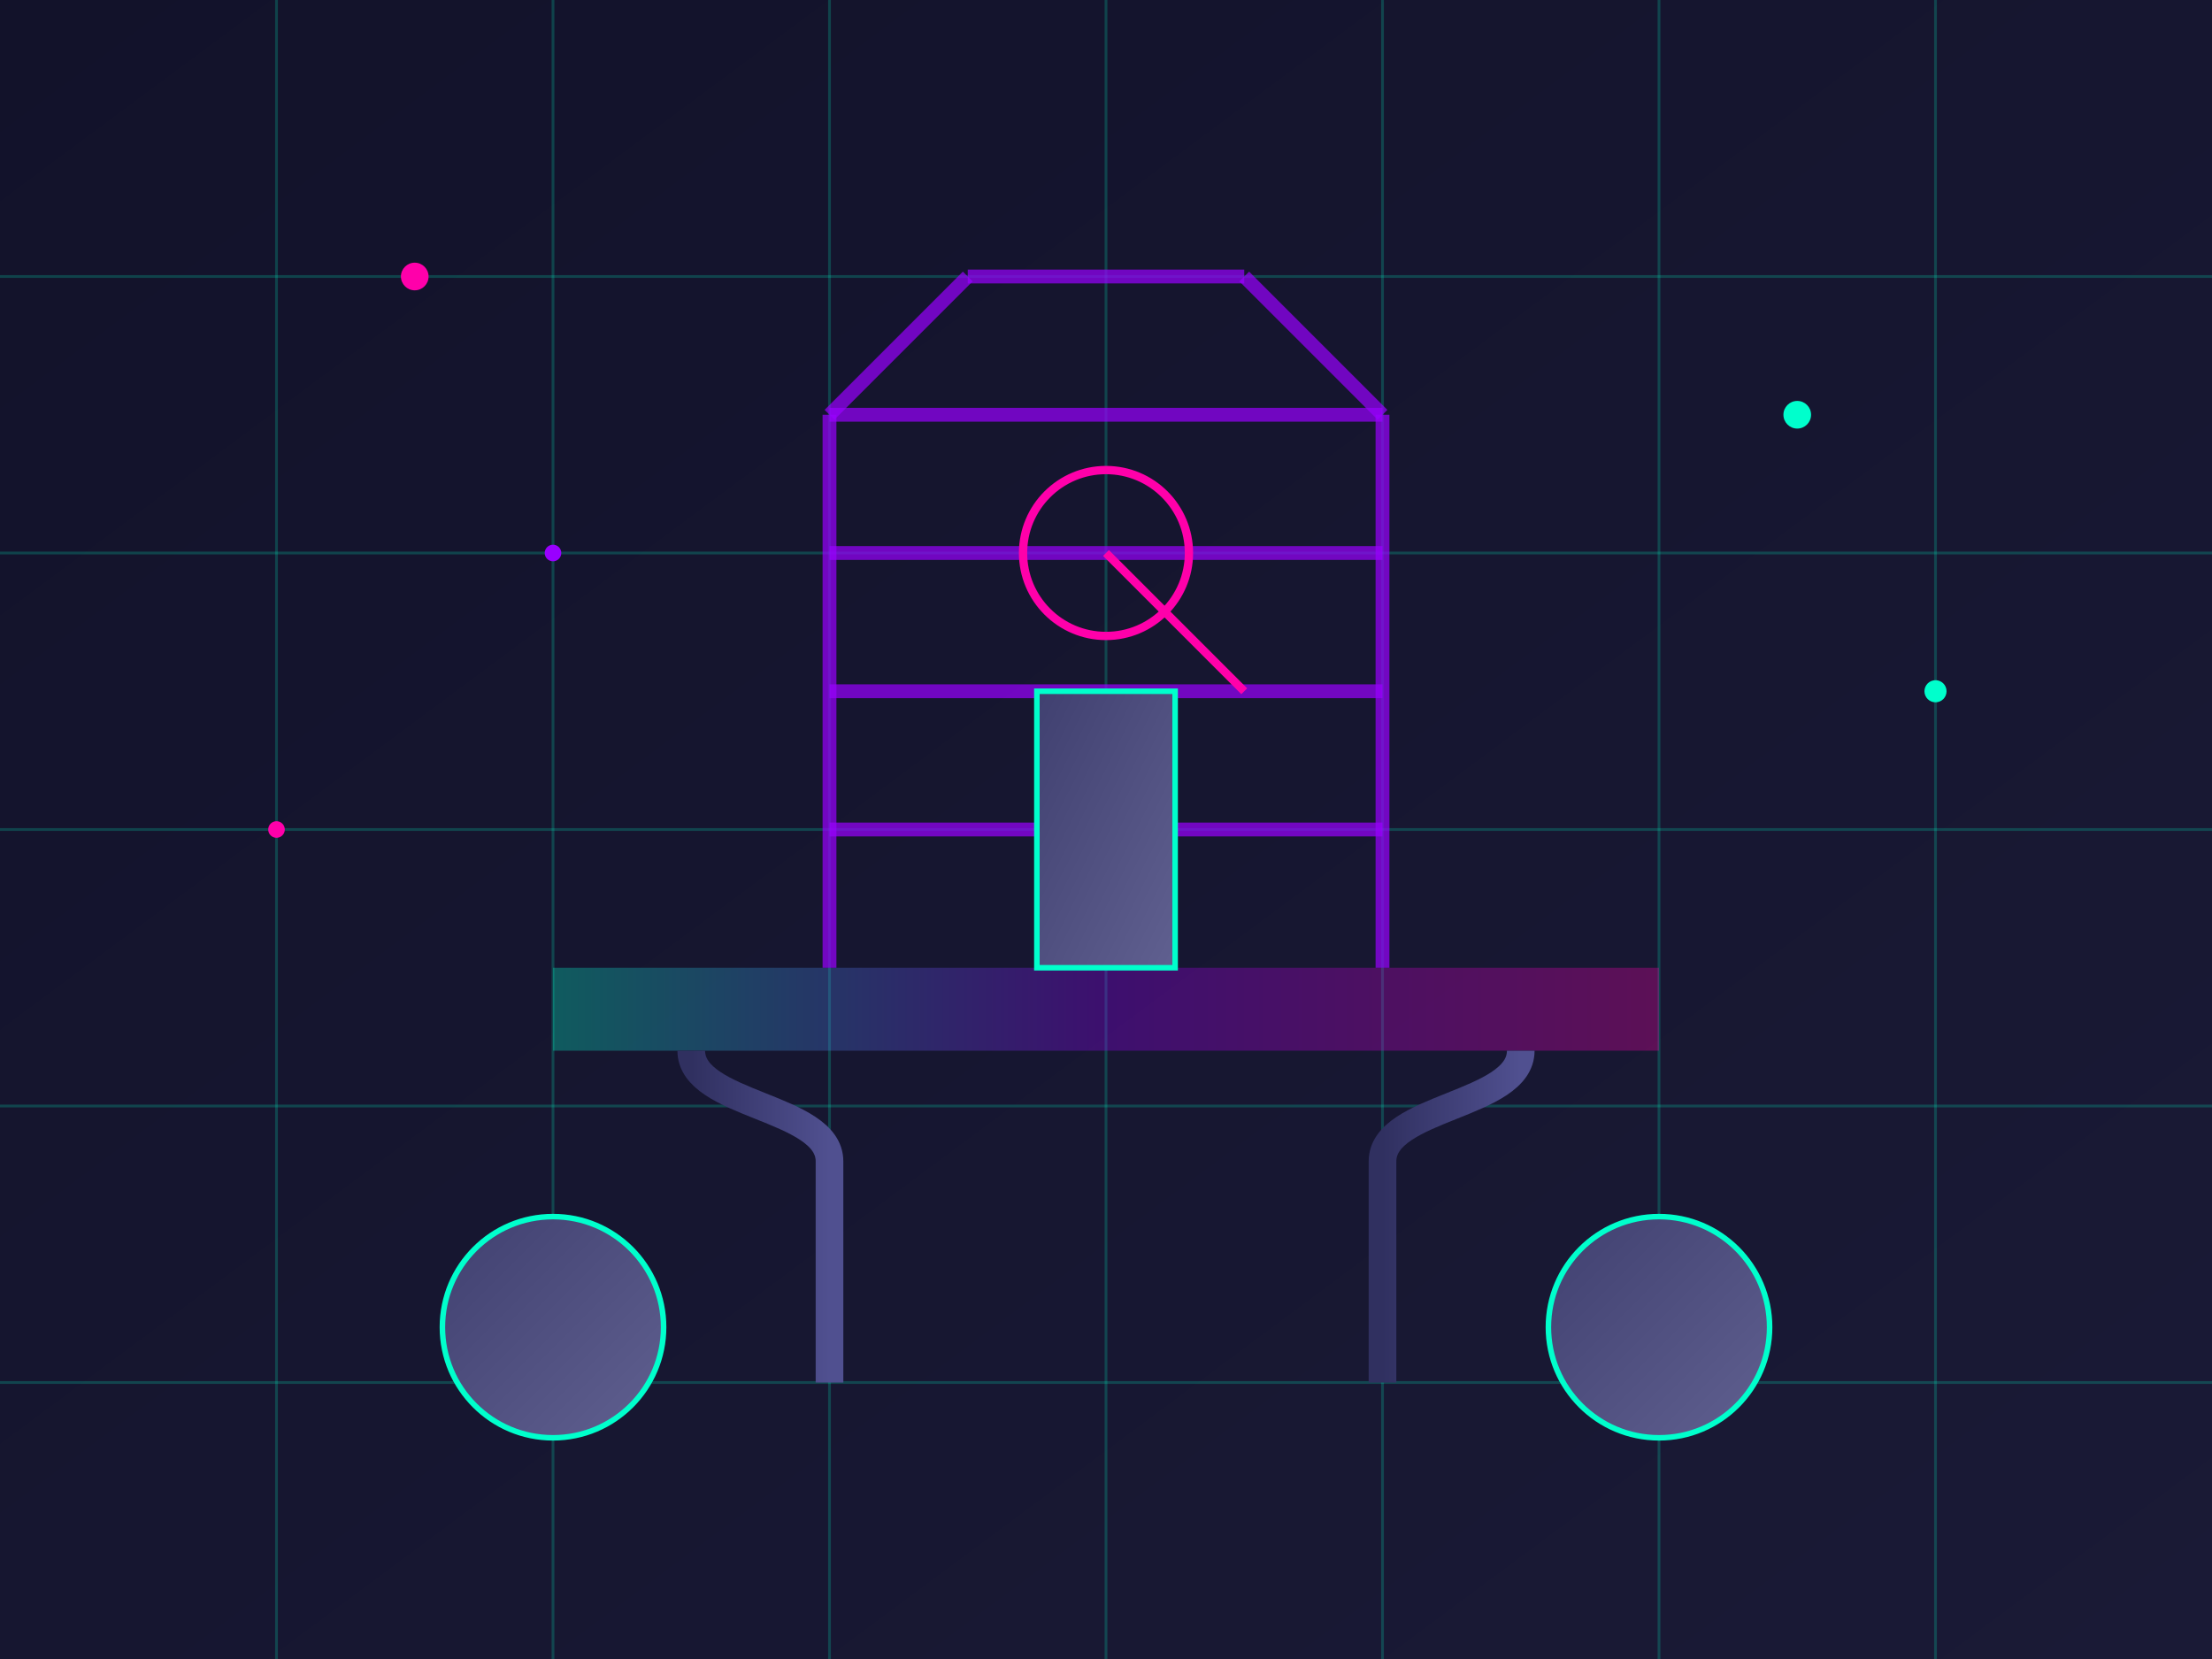 <?xml version="1.0" encoding="UTF-8"?>
<svg width="800" height="600" viewBox="0 0 800 600" xmlns="http://www.w3.org/2000/svg">
  <defs>
    <linearGradient id="skyGradient" x1="0%" y1="0%" x2="100%" y2="100%">
      <stop offset="0%" stop-color="#12122A" />
      <stop offset="100%" stop-color="#1A1A36" />
    </linearGradient>
    <linearGradient id="platformGradient" x1="0%" y1="0%" x2="100%" y2="0%">
      <stop offset="0%" stop-color="#00FFCC" stop-opacity="0.3" />
      <stop offset="50%" stop-color="#9900FF" stop-opacity="0.3" />
      <stop offset="100%" stop-color="#FF00AA" stop-opacity="0.3" />
    </linearGradient>
    <filter id="platformGlow" x="-10%" y="-10%" width="120%" height="120%">
      <feGaussianBlur stdDeviation="5" result="blur" />
      <feComposite in="SourceGraphic" in2="blur" operator="over" />
    </filter>
    <linearGradient id="pipeGradient" x1="0%" y1="0%" x2="100%" y2="0%">
      <stop offset="0%" stop-color="#303060" />
      <stop offset="100%" stop-color="#505090" />
    </linearGradient>
    <linearGradient id="tankGradient" x1="0%" y1="0%" x2="100%" y2="100%">
      <stop offset="0%" stop-color="#404070" />
      <stop offset="100%" stop-color="#606090" />
    </linearGradient>
    <filter id="neonGlow" x="-10%" y="-10%" width="120%" height="120%">
      <feGaussianBlur stdDeviation="2" result="blur" />
      <feComposite in="SourceGraphic" in2="blur" operator="over" />
    </filter>
  </defs>
  
  <!-- Background -->
  <rect width="800" height="600" fill="url(#skyGradient)" />
  
  <!-- Grid lines -->
  <g stroke="#00FFCC" stroke-width="1" stroke-opacity="0.2">
    <line x1="0" y1="100" x2="800" y2="100" />
    <line x1="0" y1="200" x2="800" y2="200" />
    <line x1="0" y1="300" x2="800" y2="300" />
    <line x1="0" y1="400" x2="800" y2="400" />
    <line x1="0" y1="500" x2="800" y2="500" />
    
    <line x1="100" y1="0" x2="100" y2="600" />
    <line x1="200" y1="0" x2="200" y2="600" />
    <line x1="300" y1="0" x2="300" y2="600" />
    <line x1="400" y1="0" x2="400" y2="600" />
    <line x1="500" y1="0" x2="500" y2="600" />
    <line x1="600" y1="0" x2="600" y2="600" />
    <line x1="700" y1="0" x2="700" y2="600" />
  </g>
  
  <!-- Platform base -->
  <rect x="200" y="350" width="400" height="30" fill="url(#platformGradient)" filter="url(#platformGlow)" />
  
  <!-- Derrick structure -->
  <g stroke="#9900FF" stroke-width="5" stroke-opacity="0.7" filter="url(#neonGlow)">
    <line x1="300" y1="350" x2="300" y2="150" />
    <line x1="500" y1="350" x2="500" y2="150" />
    <line x1="300" y1="150" x2="500" y2="150" />
    <line x1="300" y1="200" x2="500" y2="200" />
    <line x1="300" y1="250" x2="500" y2="250" />
    <line x1="300" y1="300" x2="500" y2="300" />
    
    <line x1="300" y1="150" x2="350" y2="100" />
    <line x1="500" y1="150" x2="450" y2="100" />
    <line x1="350" y1="100" x2="450" y2="100" />
  </g>
  
  <!-- Oil pump -->
  <g filter="url(#neonGlow)">
    <rect x="375" y="250" width="50" height="100" fill="url(#tankGradient)" stroke="#00FFCC" stroke-width="2" />
    <circle cx="400" cy="200" r="30" fill="none" stroke="#FF00AA" stroke-width="3" />
    <line x1="400" y1="200" x2="450" y2="250" stroke="#FF00AA" stroke-width="3" />
  </g>
  
  <!-- Pipes -->
  <path d="M250 380 C250 400, 300 400, 300 420 L300 500" stroke="url(#pipeGradient)" stroke-width="10" fill="none" />
  <path d="M550 380 C550 400, 500 400, 500 420 L500 500" stroke="url(#pipeGradient)" stroke-width="10" fill="none" />
  
  <!-- Storage tanks -->
  <g filter="url(#neonGlow)">
    <circle cx="200" cy="480" r="40" fill="url(#tankGradient)" stroke="#00FFCC" stroke-width="2" />
    <circle cx="600" cy="480" r="40" fill="url(#tankGradient)" stroke="#00FFCC" stroke-width="2" />
  </g>
  
  <!-- Neon lights -->
  <circle cx="150" cy="100" r="5" fill="#FF00AA" filter="url(#neonGlow)" />
  <circle cx="650" cy="150" r="5" fill="#00FFCC" filter="url(#neonGlow)" />
  <circle cx="200" cy="200" r="3" fill="#9900FF" filter="url(#neonGlow)" />
  <circle cx="700" cy="250" r="4" fill="#00FFCC" filter="url(#neonGlow)" />
  <circle cx="100" cy="300" r="3" fill="#FF00AA" filter="url(#neonGlow)" />
</svg>
